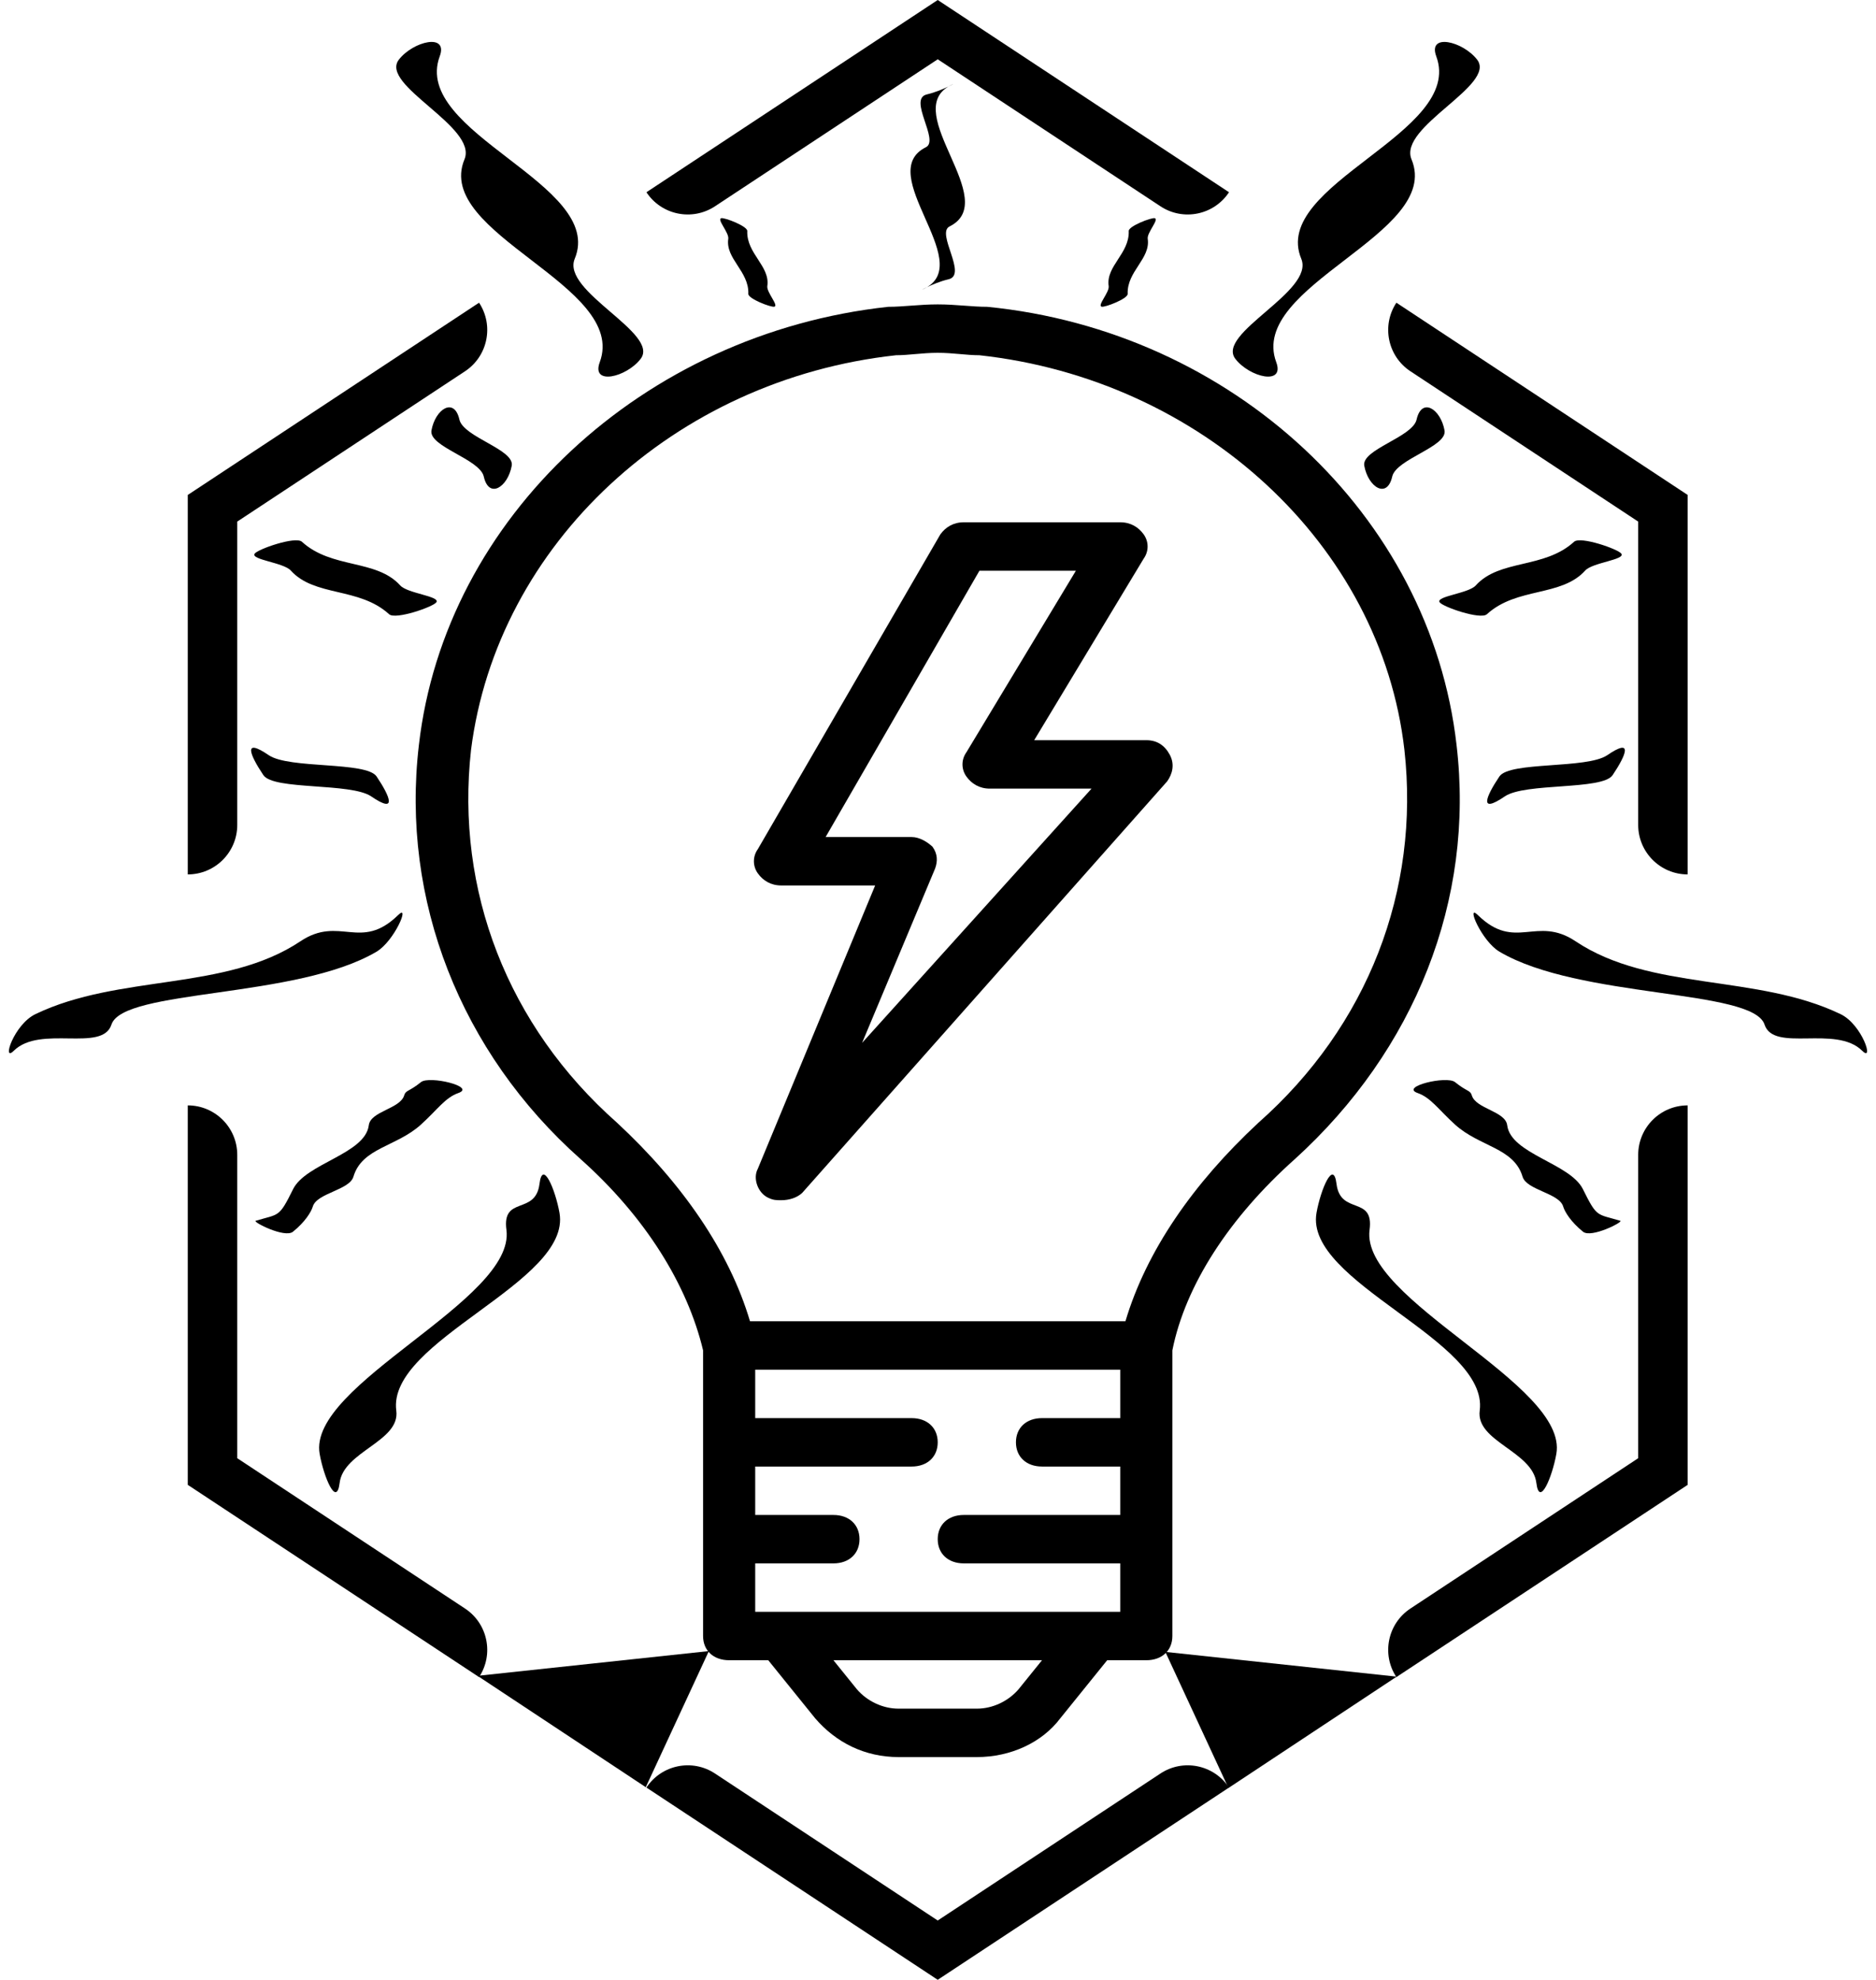 <svg xmlns="http://www.w3.org/2000/svg" xmlns:xlink="http://www.w3.org/1999/xlink" xmlns:inkscape="http://www.inkscape.org/namespaces/inkscape" version="1.1" width="758.225" height="800" viewBox="0 0 758.225 800">
<defs>
<clipPath id="clip_0">
<path transform="matrix(1,0,0,-1,0,800)" d="M379 800 682.109 600V200L379 0 75.891 200V600L379 800Z" clip-rule="evenodd"/>
</clipPath>
<clipPath id="clip_1">
<path transform="matrix(1,0,0,-1,0,800)" d="M471 132.5 564.501 122.5 496.5 77.5 471 132.5Z" clip-rule="evenodd"/>
</clipPath>
<clipPath id="clip_2">
<path transform="matrix(1,0,0,-1,0,800)" d="M286.5 132.83 193 122.83 261 77.83 286.5 132.83Z" clip-rule="evenodd"/>
</clipPath>
</defs>
<path transform="matrix(1,0,0,-1,304.71,484.983)" d="M158.591 185.883H113.28L157.538 259.258C159.646 262.193 159.646 266.106 157.538 269.041 155.43 271.976 152.269 273.933 148.054 273.933H84.829C80.614 273.933 77.453 271.976 75.345 269.041L1.581 141.858C-.527 138.923-.527 135.01 1.581 132.075 3.689 129.14 6.85 127.183 11.065 127.183H49L1.581 12.718C-.527 8.805 1.581 2.935 5.796 .978 7.903 0 8.957 0 11.065 0 14.226 0 17.387 .978 19.495 2.935L167.022 169.252C169.129 172.187 170.183 176.1 168.075 180.014 165.967 183.928 162.806 185.883 158.591 185.883ZM43.731 63.591 73.236 134.031C74.289 136.966 74.289 139.901 72.182 142.836 70.074 144.793 66.913 146.749 63.752 146.749H28.978L91.15 254.366H130.138L85.881 180.991C83.773 178.056 83.773 174.143 85.881 171.208 87.989 168.273 91.15 166.316 95.364 166.316H136.461L43.731 63.591Z"/>
<path transform="matrix(1,0,0,-1,168,710)" d="M420.697 408.943C410.16 501.885 330.075 576.238 231.021 586.022 224.698 586.022 218.376 587 211 587 203.624 587 197.301 586.022 190.979 586.022 91.925 575.26 11.84 500.907 1.303 408.943-6.073 346.33 18.162 284.695 66.636 241.648 92.98 218.168 109.84 190.775 116.163 164.36V48.917C116.163 43.047 120.378 39.134 126.7 39.134H142.506L161.474 15.654C169.903 5.87 181.495 0 195.193 0H226.806C240.505 0 253.15 5.87 260.527 15.653L279.494 39.133H295.301C301.623 39.133 305.838 43.046 305.838 48.916V164.36C311.107 190.775 329.02 218.168 355.365 241.648 403.837 285.673 428.074 346.33 420.697 408.943ZM284.762 136.967H253.15C246.827 136.967 242.613 133.054 242.613 127.184 242.613 121.314 246.827 117.401 253.15 117.401H284.762V97.834H221.537C215.214 97.834 211 93.921 211 88.051 211 82.181 215.214 78.268 221.537 78.268H284.762V58.7H274.225 147.774 137.237V78.267H168.85C175.173 78.267 179.387 82.18 179.387 88.05 179.387 93.92 175.173 97.833 168.85 97.833H137.237V117.4H200.463C206.785 117.4 211 121.313 211 127.183 211 133.053 206.785 136.966 200.463 136.966H137.237V156.533H284.764V136.967H284.762ZM243.666 27.393C239.451 22.501 233.129 19.566 226.806 19.566H195.193C188.871 19.566 182.548 22.501 178.334 27.393L168.85 39.133H253.151L243.666 27.393ZM340.612 256.323C314.268 231.865 295.301 204.471 286.87 176.1H135.129C126.699 204.472 107.731 231.865 81.388 256.323 37.13 295.456 16.054 350.243 22.377 406.986 32.914 490.144 104.57 556.671 194.139 566.454 199.408 566.454 204.676 567.432 210.999 567.432 217.321 567.432 222.59 566.454 227.858 566.454 317.427 556.671 390.136 490.144 399.62 406.986 405.945 350.243 384.87 295.457 340.612 256.323Z"/>
<g clip-path="url(#clip_0)">
<path transform="matrix(1,0,0,-1,29,800)" d="M350 800 355.507 808.347C352.167 810.551 347.833 810.551 344.493 808.347L350 800ZM653.109 600H663.109C663.109 603.36 661.421 606.496 658.616 608.347L653.109 600ZM653.109 200 658.616 191.653C661.421 193.504 663.109 196.64 663.109 200H653.109ZM350 0 344.493-8.347C347.833-10.551 352.167-10.551 355.507-8.347L350 0ZM46.891 200H36.891C36.891 196.64 38.579 193.504 41.384 191.653L46.891 200ZM46.891 600 41.384 608.347C38.579 606.496 36.891 603.36 36.891 600H46.891ZM243.456 741.68C238.846 738.638 237.575 732.436 240.617 727.826 243.659 723.216 249.861 721.945 254.471 724.987L243.456 741.68ZM153.435 658.32C158.045 661.362 159.316 667.564 156.274 672.174 153.232 676.784 147.03 678.055 142.42 675.013L153.435 658.32ZM36.891 466.667C36.891 461.144 41.368 456.667 46.891 456.667 52.414 456.667 56.891 461.144 56.891 466.667H36.891ZM56.891 333.333C56.891 338.856 52.414 343.333 46.891 343.333 41.368 343.333 36.891 338.856 36.891 333.333H56.891ZM142.42 124.987C147.03 121.945 153.232 123.216 156.274 127.826 159.316 132.436 158.045 138.638 153.435 141.68L142.42 124.987ZM254.471 75.013C249.861 78.055 243.659 76.784 240.617 72.174 237.575 67.564 238.846 61.362 243.456 58.32L254.471 75.013ZM456.544 58.32C461.154 61.362 462.425 67.564 459.383 72.174 456.341 76.784 450.139 78.055 445.529 75.013L456.544 58.32ZM546.565 141.68C541.955 138.638 540.684 132.436 543.726 127.826 546.768 123.216 552.97 121.945 557.58 124.987L546.565 141.68ZM663.109 333.333C663.109 338.856 658.632 343.333 653.109 343.333 647.586 343.333 643.109 338.856 643.109 333.333H663.109ZM643.109 466.667C643.109 461.144 647.586 456.667 653.109 456.667 658.632 456.667 663.109 461.144 663.109 466.667H643.109ZM557.58 675.013C552.97 678.055 546.768 676.784 543.726 672.174 540.684 667.564 541.955 661.362 546.565 658.32L557.58 675.013ZM445.529 724.987C450.139 721.945 456.341 723.216 459.383 727.826 462.425 732.436 461.154 738.638 456.544 741.68L445.529 724.987ZM344.493 808.347 243.456 741.68 254.471 724.987 355.507 791.653 344.493 808.347ZM142.42 675.013 41.384 608.347 52.399 591.653 153.435 658.32 142.42 675.013ZM36.891 600V466.667H56.891V600H36.891ZM36.891 333.333V200H56.891V333.333H36.891ZM41.384 191.653 142.42 124.987 153.435 141.68 52.399 208.347 41.384 191.653ZM243.456 58.32 344.493-8.347 355.507 8.347 254.471 75.013 243.456 58.32ZM355.507-8.347 456.544 58.32 445.529 75.013 344.493 8.347 355.507-8.347ZM557.58 124.987 658.616 191.653 647.601 208.347 546.565 141.68 557.58 124.987ZM663.109 200V333.333H643.109V200H663.109ZM663.109 466.667V600H643.109V466.667H663.109ZM658.616 608.347 557.58 675.013 546.565 658.32 647.601 591.653 658.616 608.347ZM456.544 741.68 355.507 808.347 344.493 791.653 445.529 724.987 456.544 741.68ZM350 800 361.015 816.693C354.333 821.102 345.667 821.102 338.985 816.693L350 800ZM653.109 600H673.109C673.109 606.721 669.733 612.992 664.124 616.693L653.109 600ZM653.109 200 664.124 183.307C669.733 187.008 673.109 193.279 673.109 200H653.109ZM350 0 338.985-16.693C345.667-21.102 354.333-21.102 361.015-16.693L350 0ZM46.891 200H26.891C26.891 193.279 30.267 187.008 35.876 183.307L46.891 200ZM46.891 600 35.876 616.693C30.267 612.992 26.891 606.721 26.891 600H46.891ZM237.949 750.027C228.729 743.943 226.187 731.538 232.27 722.318 238.354 713.099 250.759 710.557 259.979 716.64L237.949 750.027ZM158.942 649.973C168.162 656.057 170.704 668.462 164.621 677.682 158.538 686.901 146.132 689.443 136.913 683.36L158.942 649.973ZM26.891 466.667C26.891 455.621 35.845 446.667 46.891 446.667 57.937 446.667 66.891 455.621 66.891 466.667H26.891ZM66.891 333.333C66.891 344.379 57.937 353.333 46.891 353.333 35.845 353.333 26.891 344.379 26.891 333.333H66.891ZM136.913 116.64C146.132 110.557 158.538 113.099 164.621 122.318 170.704 131.538 168.162 143.943 158.942 150.027L136.913 116.64ZM259.979 83.36C250.759 89.443 238.354 86.901 232.27 77.682 226.187 68.462 228.729 56.057 237.949 49.973L259.979 83.36ZM462.051 49.973C471.271 56.057 473.813 68.462 467.73 77.682 461.646 86.901 449.241 89.443 440.021 83.36L462.051 49.973ZM541.058 150.027C531.838 143.943 529.296 131.538 535.379 122.318 541.462 113.099 553.868 110.557 563.087 116.64L541.058 150.027ZM673.109 333.333C673.109 344.379 664.155 353.333 653.109 353.333 642.063 353.333 633.109 344.379 633.109 333.333H673.109ZM633.109 466.667C633.109 455.621 642.063 446.667 653.109 446.667 664.155 446.667 673.109 455.621 673.109 466.667H633.109ZM563.087 683.36C553.868 689.443 541.462 686.901 535.379 677.682 529.296 668.462 531.838 656.057 541.058 649.973L563.087 683.36ZM440.021 716.64C449.241 710.557 461.646 713.099 467.73 722.318 473.813 731.538 471.271 743.943 462.051 750.027L440.021 716.64ZM338.985 816.693 237.949 750.027 259.979 716.64 361.015 783.307 338.985 816.693ZM136.913 683.36 35.876 616.693 57.906 583.307 158.942 649.973 136.913 683.36ZM26.891 600V466.667H66.891V600H26.891ZM26.891 333.333V200H66.891V333.333H26.891ZM35.876 183.307 136.913 116.64 158.942 150.027 57.906 216.693 35.876 183.307ZM237.949 49.973 338.985-16.693 361.015 16.693 259.979 83.36 237.949 49.973ZM361.015-16.693 462.051 49.973 440.021 83.36 338.985 16.693 361.015-16.693ZM563.087 116.64 664.124 183.307 642.094 216.693 541.058 150.027 563.087 116.64ZM673.109 200V333.333H633.109V200H673.109ZM673.109 466.667V600H633.109V466.667H673.109ZM664.124 616.693 563.087 683.36 541.058 649.973 642.094 583.307 664.124 616.693ZM462.051 750.027 361.015 816.693 338.985 783.307 440.021 716.64 462.051 750.027Z"/>
</g>
<path transform="matrix(.63,.777,.777,-.63,416.904,572.951)" d="M8.189 141.61C1.926 148.831-4.407 160.649 4.166 155.274 15.104 148.416 17.323 164.2 27.026 153.937 46.723 133.104 126.111 177.163 144.835 155.575 151.098 148.354 157.431 136.535 148.859 141.91 137.918 148.77 120.414 133.372 111.756 142.531 92.057 163.368 26.914 120.02 8.189 141.61Z"/>
<path transform="matrix(.964,.265,.265,-.964,576.174,439.667)" d="M14.214 61.061C6.04 63.283-4.283 76.423 1.869 73.018 20.395 62.763 24.66 79.294 42.741 73.281 77.373 61.764 116.902 80.028 153.863 73.281 163.395 71.541 172.338 57.88 166.208 61.324 153.08 68.7 131.946 51.054 125.336 61.061 116.934 73.781 50.47 51.202 14.214 61.061Z"/>
<path transform="matrix(.555,-.832,-.832,-.555,635.237,236.768)" d="M8.939 149.49C2.986 141.278-2.111 155.023 .884 163.955 5.051 176.378 41.367 152.347 49.318 164.273 67.423 191.429 128.202 137.462 147.635 164.273 153.587 172.485 158.685 158.74 155.689 149.808 151.538 137.431 115.367 161.361 107.453 149.49 89.312 122.277 28.411 176.355 8.939 149.49Z"/>
<path transform="matrix(0,-1,1,0,303.66,117)" d="M.713 70.568C-1.67 66.203 2.549 72.892 4.157 79.748 5.964 87.454 22.747 74.579 25.491 80.111 35.951 101.2 71.487 60.329 82.287 80.111 84.67 84.477 80.451 77.788 78.843 70.931 77.03 63.201 60.28 76.157 57.509 70.568 47.049 49.481 11.513 90.35 .713 70.568Z"/>
<path transform="matrix(.914,-.406,-.406,-.914,602.498,289.877)" d="M15.521 38.711C12.207 37.605 .322 48.767 .01 50.898-.41 53.773 12.121 49.384 16.131 51.166 29.317 57.026 44.057 45.978 59.595 51.166 62.909 52.273 74.794 41.111 75.106 38.979 75.525 36.111 62.989 40.491 58.985 38.711 45.799 32.851 31.059 43.899 15.521 38.711Z"/>
<path transform="matrix(.342,-.94,-.94,-.342,485.719,138.66)" d="M8.46 34.934C6.654 34.198 .175 41.625 .006 43.044-.223 44.957 6.607 42.036 8.793 43.222 15.98 47.121 24.015 39.77 32.484 43.222 34.291 43.958 40.769 36.531 40.939 35.113 41.168 33.204 34.334 36.118 32.152 34.934 24.965 31.035 16.93 38.386 8.46 34.934Z"/>
<path transform="matrix(.772,-.635,-.635,-.772,576.585,221.998)" d="M7.963 31.56C.511 25.774-2.264 34.445 2.027 42.127 5.288 47.964 24.442 38.613 30.219 43.099 37.671 48.885 40.446 40.213 36.155 32.532 32.891 26.688 13.741 36.047 7.963 31.56Z"/>
<path transform="matrix(.985,-.174,-.174,-.985,604.411,342.834)" d="M7.367 20.035C-4.374 14.735-.129 21.31 6.631 28.345 11.769 33.692 41.948 25.127 51.051 29.236 62.792 34.536 58.547 27.961 51.786 20.925 46.642 15.572 16.471 24.144 7.367 20.035Z"/>
<path transform="matrix(.764,.645,.645,-.764,526.902,492.652)" d="M2.336 68.689C-4.938 65.923 6.71 81.703 11.011 81.796 17.285 81.932 17.764 83.327 19.654 82.084 24.423 78.95 34.146 85.987 38.377 82.084 46.991 74.139 67.71 86.752 78.442 82.084 90.35 76.905 89.056 78.098 98.231 82.084 99.521 82.645 93.857 69.07 89.556 68.977 83.273 68.841 78.758 70.338 76.862 71.584 72.093 74.718 61.295 67.078 56.526 70.212 46.32 76.919 35.465 68.212 22.124 68.689 12.888 69.019 7.605 70.692 2.336 68.689Z"/>
<path transform="matrix(-.63,.777,-.777,-.63,341.32,572.951)" d="M8.189 141.61C1.926 148.831-4.407 160.649 4.166 155.274 15.104 148.416 17.323 164.2 27.026 153.937 46.723 133.104 126.111 177.163 144.835 155.575 151.098 148.354 157.431 136.535 148.859 141.91 137.918 148.77 120.414 133.372 111.756 142.531 92.057 163.368 26.914 120.02 8.189 141.61Z"/>
<path transform="matrix(-.964,.265,-.265,-.964,182.05,439.667)" d="M14.214 61.061C6.04 63.283-4.283 76.423 1.869 73.018 20.395 62.763 24.66 79.294 42.741 73.281 77.373 61.764 116.902 80.028 153.863 73.281 163.395 71.541 172.338 57.88 166.208 61.324 153.08 68.7 131.946 51.054 125.336 61.061 116.934 73.781 50.47 51.202 14.214 61.061Z"/>
<path transform="matrix(-.555,-.832,.832,-.555,122.987,236.768)" d="M8.939 149.49C2.986 141.278-2.111 155.023 .884 163.955 5.051 176.378 41.367 152.347 49.318 164.273 67.423 191.429 128.202 137.462 147.635 164.273 153.587 172.485 158.685 158.74 155.689 149.808 151.538 137.431 115.367 161.361 107.453 149.49 89.312 122.277 28.411 176.355 8.939 149.49Z"/>
<path transform="matrix(-.914,-.406,.406,-.914,155.726,289.877)" d="M15.521 38.711C12.207 37.605 .322 48.767 .01 50.898-.41 53.773 12.121 49.384 16.131 51.166 29.317 57.026 44.057 45.978 59.595 51.166 62.909 52.273 74.794 41.111 75.106 38.979 75.525 36.111 62.989 40.491 58.985 38.711 45.799 32.851 31.059 43.899 15.521 38.711Z"/>
<path transform="matrix(-.342,-.94,.94,-.342,272.505,138.66)" d="M8.46 34.934C6.654 34.198 .175 41.625 .006 43.044-.223 44.957 6.607 42.036 8.793 43.222 15.98 47.121 24.015 39.77 32.484 43.222 34.291 43.958 40.769 36.531 40.939 35.113 41.168 33.204 34.334 36.118 32.152 34.934 24.965 31.035 16.93 38.386 8.46 34.934Z"/>
<path transform="matrix(-.772,-.635,.635,-.772,181.64,221.998)" d="M7.963 31.56C.511 25.774-2.264 34.445 2.027 42.127 5.288 47.964 24.442 38.613 30.219 43.099 37.671 48.885 40.446 40.213 36.155 32.532 32.891 26.688 13.741 36.047 7.963 31.56Z"/>
<path transform="matrix(-.985,-.174,.174,-.985,153.813,342.834)" d="M7.367 20.035C-4.374 14.735-.129 21.31 6.631 28.345 11.769 33.692 41.948 25.127 51.051 29.236 62.792 34.536 58.547 27.961 51.786 20.925 46.642 15.572 16.471 24.144 7.367 20.035Z"/>
<path transform="matrix(-.764,.645,-.645,-.764,231.322,492.652)" d="M2.336 68.689C-4.938 65.923 6.71 81.703 11.011 81.796 17.285 81.932 17.764 83.327 19.654 82.084 24.423 78.95 34.146 85.987 38.377 82.084 46.991 74.139 67.71 86.752 78.442 82.084 90.35 76.905 89.056 78.098 98.231 82.084 99.521 82.645 93.857 69.07 89.556 68.977 83.273 68.841 78.758 70.338 76.862 71.584 72.093 74.718 61.295 67.078 56.526 70.212 46.32 76.919 35.465 68.212 22.124 68.689 12.888 69.019 7.605 70.692 2.336 68.689Z"/>
<g clip-path="url(#clip_1)">
<path transform="matrix(.83,-.558,-.558,-.83,516.443,752.187)" d="M9.502 95.639 35.211 126.282C24.17 135.546 8.998 138.153-4.502 133.107-18.003 128.061-27.745 116.142-30.004 101.908L9.502 95.639ZM81.54 35.199 81.263-4.8C98.13-4.916 113.257 5.56 119.08 21.39 124.903 37.22 120.171 55.002 107.249 65.843L81.54 35.199ZM0 35.764-39.506 42.033C-41.332 30.522-38.047 18.786-30.51 9.896-22.972 1.006-11.932-4.155-.277-4.235L0 35.764ZM-16.208 64.995 55.83 4.556 107.249 65.843 35.211 126.282-16.208 64.995ZM81.816 75.199 .277 75.763-.277-4.235 81.263-4.8 81.816 75.199ZM39.506 29.495 49.007 89.369-30.004 101.908-39.506 42.033 39.506 29.495Z"/>
</g>
<g clip-path="url(#clip_2)">
<path transform="matrix(-.83,-.558,.558,-.83,241.057,751.857)" d="M9.502 95.639 35.211 126.282C24.17 135.546 8.998 138.153-4.502 133.107-18.003 128.061-27.745 116.142-30.004 101.908L9.502 95.639ZM81.54 35.199 81.263-4.8C98.13-4.916 113.257 5.56 119.08 21.39 124.903 37.22 120.171 55.002 107.249 65.843L81.54 35.199ZM0 35.764-39.506 42.033C-41.332 30.522-38.047 18.786-30.51 9.896-22.972 1.006-11.932-4.155-.277-4.235L0 35.764ZM-16.208 64.995 55.83 4.556 107.249 65.843 35.211 126.282-16.208 64.995ZM81.816 75.199 .277 75.763-.277-4.235 81.263-4.8 81.816 75.199ZM39.506 29.495 49.007 89.369-30.004 101.908-39.506 42.033 39.506 29.495Z"/>
</g>
</svg>
